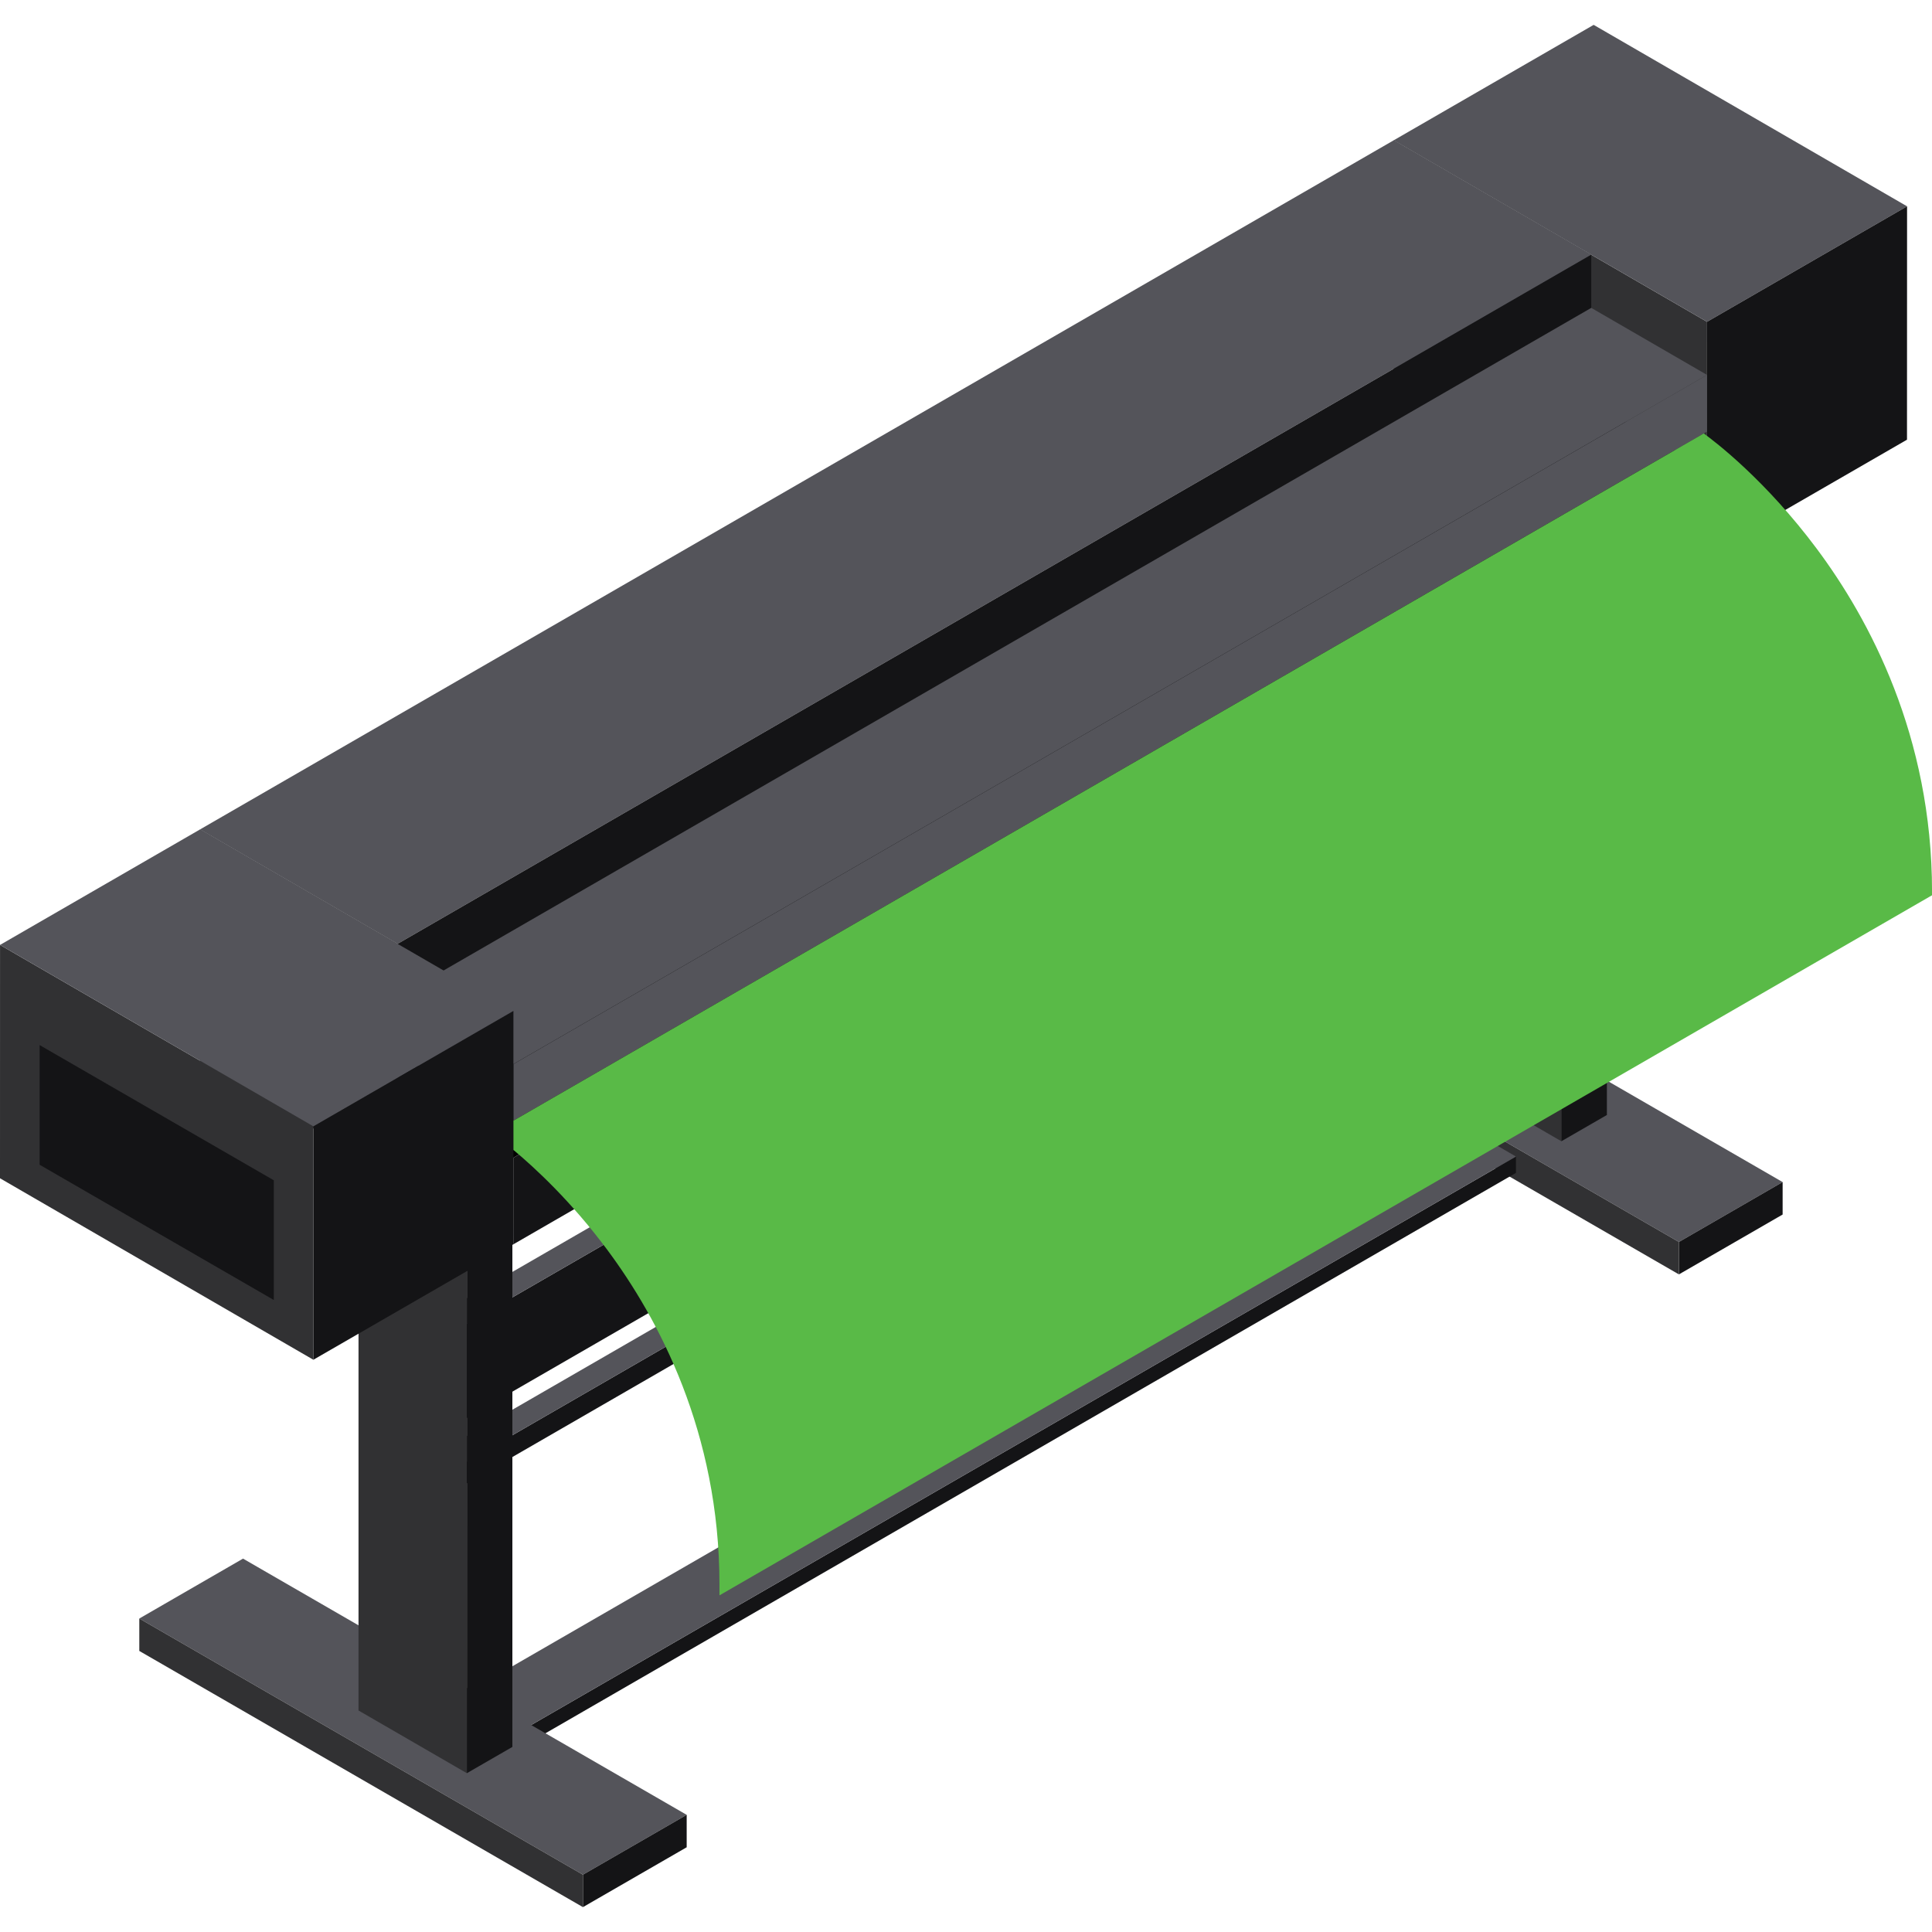 <?xml version="1.0" encoding="utf-8"?>
<!-- Generator: Adobe Illustrator 24.1.2, SVG Export Plug-In . SVG Version: 6.00 Build 0)  -->
<svg version="1.1" id="Layer_1" width="25" height="25" xmlns="http://www.w3.org/2000/svg" xmlns:xlink="http://www.w3.org/1999/xlink" x="0px" y="0px"
	 viewBox="0 0 554.74 540.46" style="enable-background:new 0 0 554.74 540.46;" xml:space="preserve">
<style type="text/css">
	.st0{fill:#54545A;}
	.st1{fill:#141416;}
	.st2{fill:#313133;}
	.st3{fill:#010101;}
	.st4{fill:#59BA47;}
</style>
<g>
	<g>
		<polygon class="st0" points="482.07,349.47 511.85,332.27 384.47,258.71 354.68,275.9 		"/>
		<polygon class="st1" points="511.85,332.27 482.07,349.47 482.07,358.78 511.85,341.59 		"/>
		<polygon class="st2" points="354.68,285.22 482.07,358.78 482.07,349.47 354.68,275.9 		"/>
	</g>
	<g>
		<polygon class="st2" points="448.33,125.18 417.21,107.18 417.21,302.56 448.32,320.55 		"/>
		<polygon class="st0" points="417.21,107.18 448.33,125.18 461.39,117.64 430.27,99.64 		"/>
		<polygon class="st1" points="461.39,313.01 461.39,117.64 448.33,125.18 448.32,320.55 		"/>
	</g>
	<g>
		<polygon class="st1" points="127.79,376.55 127.79,403.61 436.67,225.28 436.67,198.22 		"/>
		<polygon class="st2" points="127.79,403.61 127.79,376.55 121.45,372.89 121.45,399.94 		"/>
		<polygon class="st0" points="430.33,194.56 121.45,372.89 127.79,376.55 436.67,198.22 		"/>
	</g>
	<g>
		<polygon class="st1" points="127.79,416.13 127.79,422.38 436.67,244.05 436.67,237.79 		"/>
		<polygon class="st2" points="127.79,422.38 127.79,416.13 121.45,412.46 121.45,418.72 		"/>
		<polygon class="st0" points="430.33,234.14 121.45,412.46 127.79,416.13 436.67,237.79 		"/>
	</g>
	<g>
		<polygon class="st1" points="150.94,489.09 150.94,493.82 435.28,329.64 435.28,324.94 		"/>
		<polygon class="st2" points="150.94,493.82 150.94,489.09 133.66,479.07 133.66,483.8 		"/>
		<polygon class="st0" points="418.01,314.91 133.66,479.07 150.94,489.09 435.28,324.94 		"/>
	</g>
	<g>
		<polygon class="st0" points="167.38,531.15 197.17,513.96 69.78,440.39 40,457.59 		"/>
		<polygon class="st1" points="197.17,513.96 167.38,531.15 167.38,540.46 197.17,523.27 		"/>
		<polygon class="st2" points="40,466.9 167.38,540.46 167.38,531.15 40,457.59 		"/>
	</g>
	<g>
		<polygon class="st2" points="134.06,306.62 102.94,288.63 102.94,484 134.05,502 		"/>
		<polygon class="st0" points="102.94,288.63 134.06,306.62 147.12,299.08 116,281.08 		"/>
		<polygon class="st1" points="147.12,494.46 147.12,299.08 134.06,306.62 134.05,502 		"/>
	</g>
	<g>
		<g>
			<polygon class="st2" points="490.15,85.26 400.17,33.15 400.15,100.15 490.14,152.26 			"/>
			<polygon class="st0" points="400.17,33.15 490.15,85.26 547.58,52.1 457.59,0 			"/>
			<polygon class="st1" points="547.56,119.11 547.58,52.1 490.15,85.26 490.14,152.26 			"/>
		</g>
		<g>
			<polygon class="st2" points="114.16,263.87 57.43,231.02 57.42,298.03 114.15,330.89 			"/>
			<polygon class="st0" points="57.43,231.02 114.16,263.87 456.9,66 400.17,33.15 			"/>
			<polygon class="st1" points="456.88,133.01 456.9,66 114.16,263.87 114.15,330.89 			"/>
		</g>
		<g>
			<polygon class="st2" points="147.42,325.29 114.16,306.03 114.15,330.89 147.41,350.14 			"/>
			<polygon class="st3" points="114.16,306.03 147.42,325.29 490.15,127.41 456.9,108.15 			"/>
			<polygon class="st1" points="490.14,152.26 490.15,127.41 147.42,325.29 147.41,350.14 			"/>
		</g>
		<g>
			<polygon class="st0" points="147.42,298.39 114.16,279.14 114.15,295.41 147.41,314.66 			"/>
			<polygon class="st0" points="114.16,279.14 147.42,298.39 490.15,100.51 456.9,81.26 			"/>
			<polygon class="st0" points="490.14,116.78 490.15,100.51 147.42,298.39 147.41,314.66 			"/>
		</g>
		<g>
			<polygon class="st2" points="90,316.28 0.01,264.18 0,331.18 89.98,383.29 			"/>
			<polygon class="st1" points="11.38,327.3 78.62,366.13 78.62,331.76 11.38,292.94 			"/>
			<polygon class="st0" points="0.01,264.18 90,316.28 147.42,283.13 57.43,231.02 			"/>
			<polygon class="st1" points="147.41,350.14 147.42,283.13 90,316.28 89.98,383.29 			"/>
		</g>
	</g>
	<path class="st4" d="M521.65,150.42c-14.66-19.65-29.11-30.68-32.45-33.1l-1.74,1.01v0l-4.13,2.38L147.42,314.64v0.01v2.12v1.53
		v2.36v2.38c6.13,5.11,16.55,14.73,26.88,28.59c14.72,19.78,32.28,52.51,32.28,96.14v3.17l347.25-200.49l0.92-0.53v-1.05
		C554.74,204.17,536.75,170.66,521.65,150.42z"/>
</g>
</svg>
